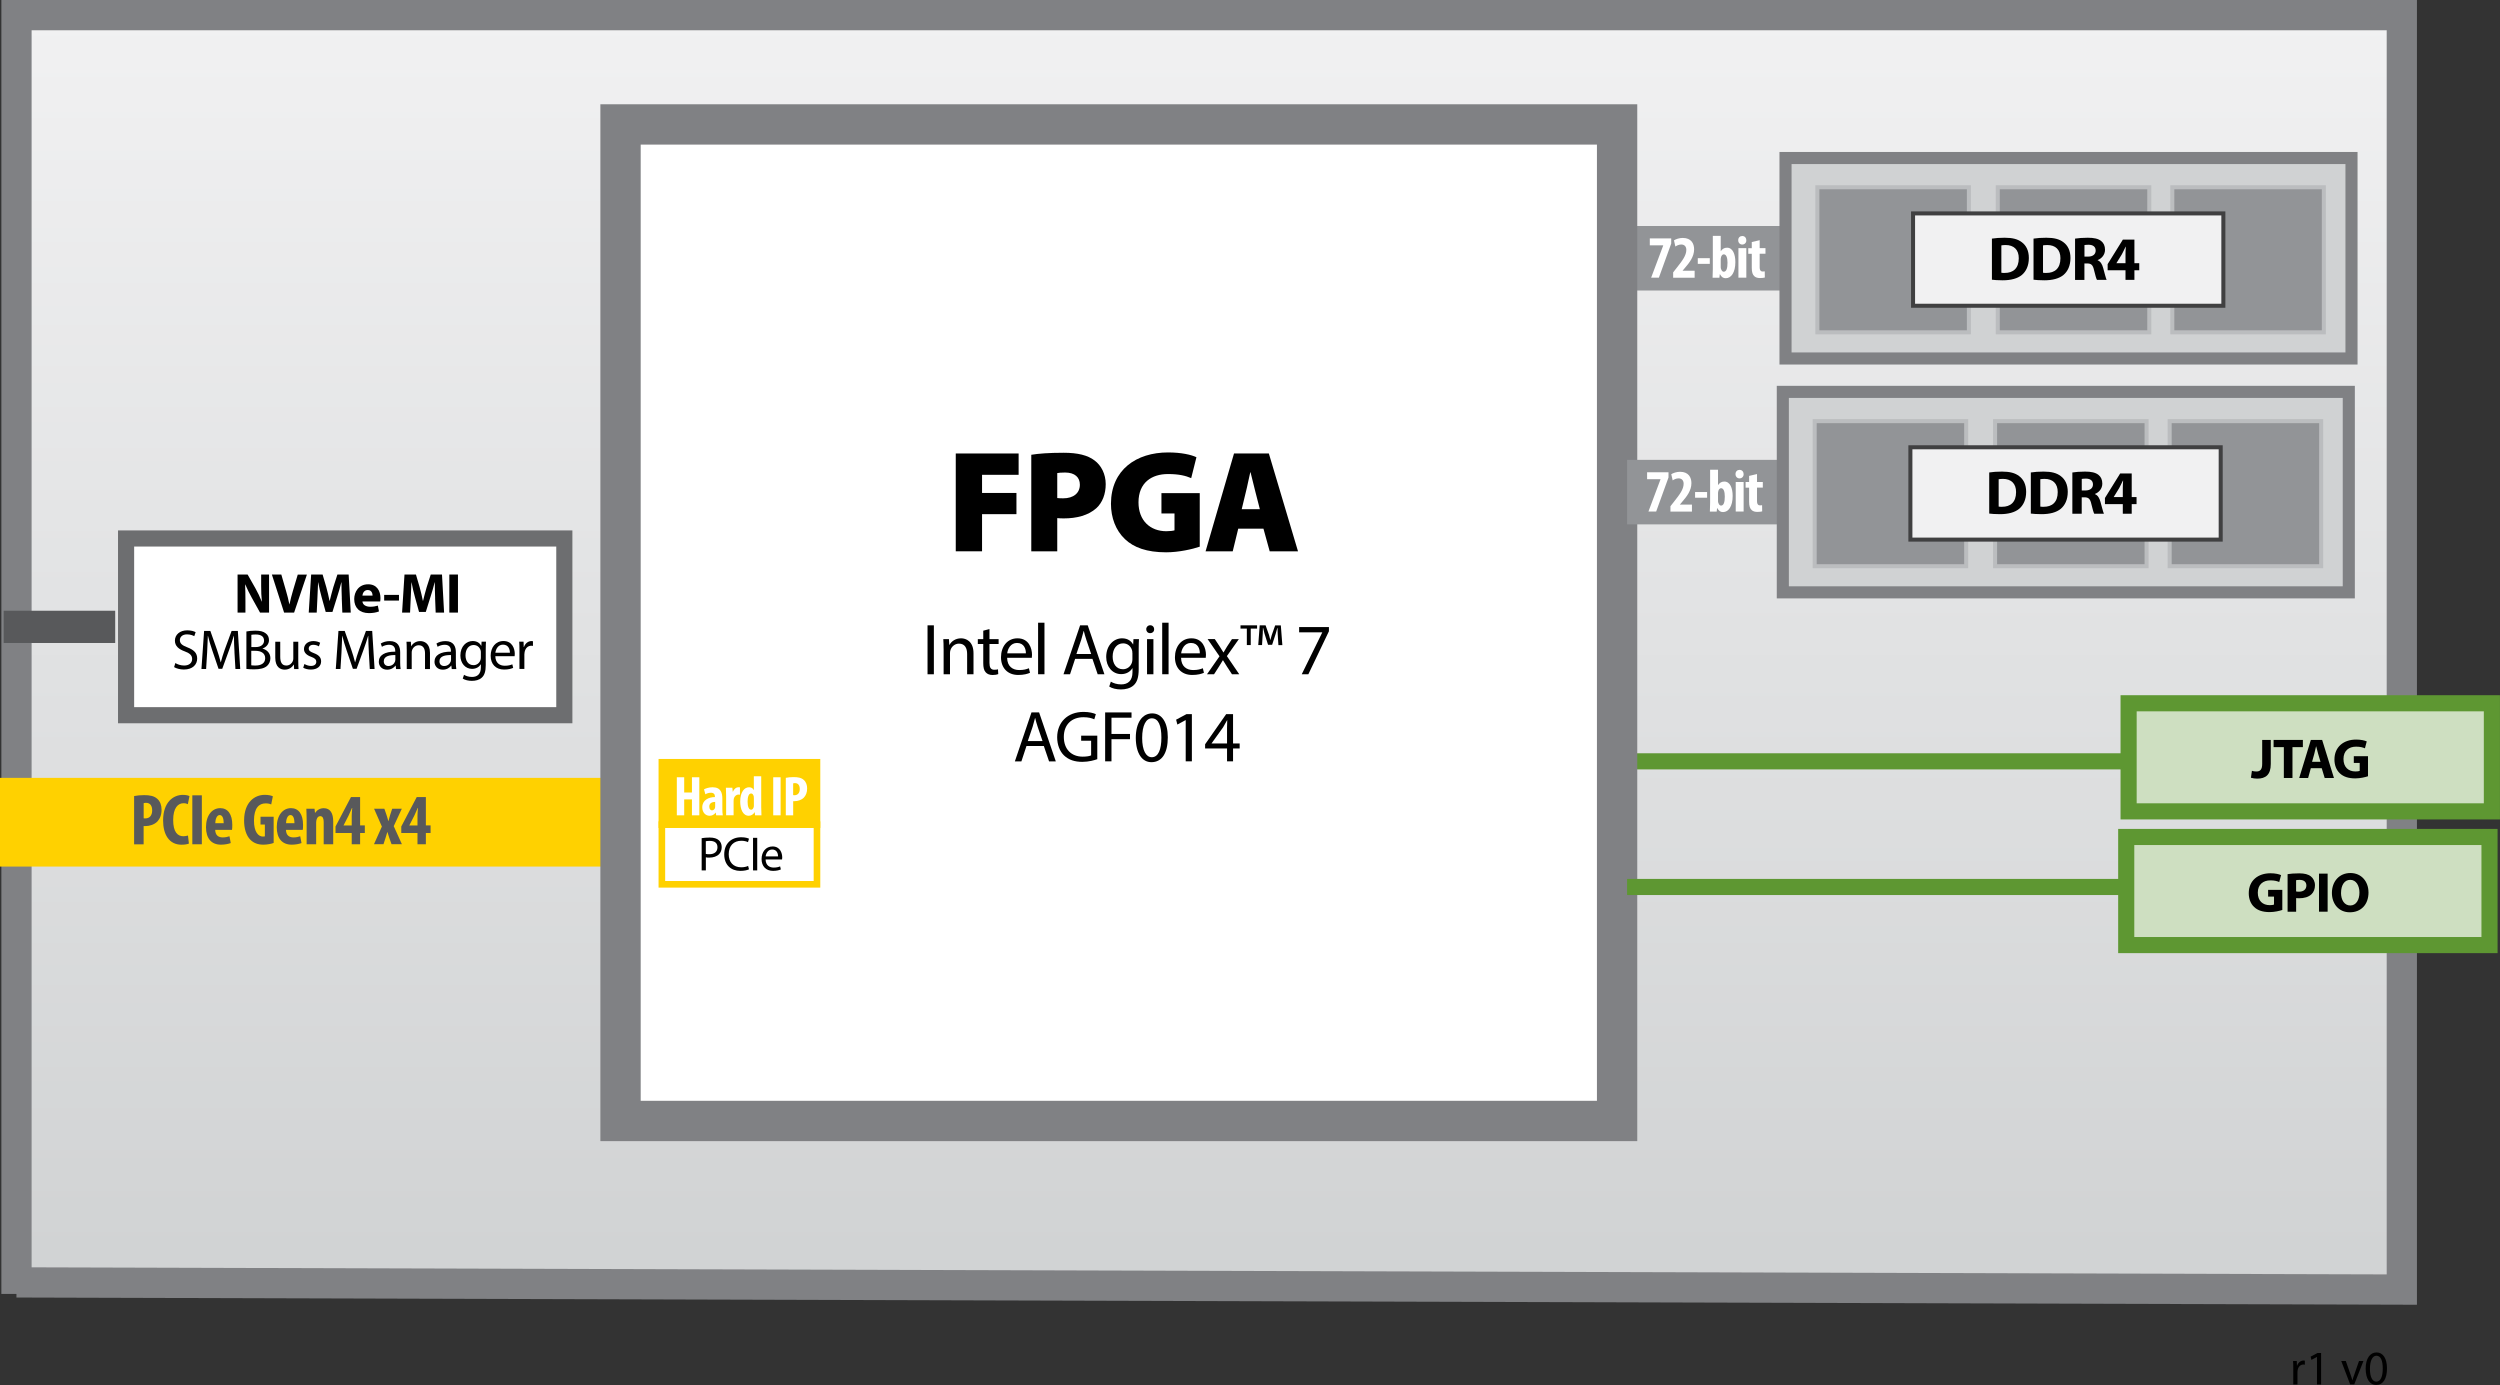 <?xml version="1.0" encoding="UTF-8"?>
<svg xmlns="http://www.w3.org/2000/svg" xmlns:xlink="http://www.w3.org/1999/xlink" id="Layer_2" data-name="Layer 2" viewBox="0 0 620.03 343.49">
  <rect x="0" y="0" width="620.03" height="343.49" fill="#333333" stroke="none"/>
  <defs>
    <style>
      .cls-1 {
        stroke: #58595b;
        stroke-width: 8px;
      }

      .cls-1, .cls-2, .cls-3 {
        fill: none;
      }

      .cls-2 {
        stroke-width: 22px;
      }

      .cls-2, .cls-4, .cls-5, .cls-3, .cls-6, .cls-7, .cls-8, .cls-9, .cls-10, .cls-11 {
        stroke-miterlimit: 10;
      }

      .cls-2, .cls-9, .cls-11 {
        stroke: #ffd100;
      }

      .cls-12 {
        fill: #58595b;
      }

      .cls-12, .cls-13, .cls-14, .cls-15, .cls-16 {
        stroke-width: 0px;
      }

      .cls-4 {
        fill: #929497;
        stroke: #bbbdbf;
      }

      .cls-5 {
        fill: #cedfc1;
      }

      .cls-5, .cls-7 {
        stroke: #5e9732;
        stroke-width: 4px;
      }

      .cls-3 {
        stroke: #929497;
        stroke-width: 16px;
      }

      .cls-14, .cls-9 {
        fill: #fff;
      }

      .cls-6 {
        stroke-width: 3px;
      }

      .cls-6, .cls-7 {
        fill: #d0d2d3;
      }

      .cls-6, .cls-10 {
        stroke: #808184;
      }

      .cls-15 {
        fill: #6d6e70;
      }

      .cls-8 {
        fill: #f1f1f2;
        stroke: #404041;
      }

      .cls-9, .cls-11 {
        stroke-width: 1.64px;
      }

      .cls-16 {
        fill: #808184;
      }

      .cls-10 {
        fill: url(#linear-gradient);
        stroke-width: 7.5px;
      }

      .cls-11 {
        fill: #ffd100;
      }
    </style>
    <linearGradient id="linear-gradient" x1="299.88" y1="320.91" x2="299.88" y2="3.75" gradientUnits="userSpaceOnUse">
      <stop offset="0" stop-color="#d0d2d3"></stop>
      <stop offset="1" stop-color="#f1f1f2"></stop>
    </linearGradient>
  </defs>
  <g id="Base_frame" data-name="Base frame">
    <polyline class="cls-10" points="4.09 318.05 595.68 319.83 595.68 3.75 4.09 3.75 4.09 320.91"></polyline>
  </g>
  <g id="connection_lines" data-name="connection lines">
    <line class="cls-2" x1="0" y1="203.92" x2="156.26" y2="203.92"></line>
    <polyline class="cls-3" points="442.83 64.05 404.21 64.05 404.21 64.05 404.21 64.05"></polyline>
    <line class="cls-7" x1="527.92" y1="188.82" x2="343.83" y2="188.82"></line>
  </g>
  <g id="main_elements" data-name="main elements">
    <g>
      <rect class="cls-14" x="153.9" y="30.86" width="247.16" height="247.16"></rect>
      <path class="cls-16" d="m396.06,35.86v237.16h-237.16V35.86h237.16m10-10H148.9v257.16h257.16V25.86h0Z"></path>
    </g>
    <g>
      <rect class="cls-14" x="31.27" y="133.55" width="108.69" height="43.83"></rect>
      <path class="cls-15" d="m137.96,135.55v39.83H33.27v-39.83h104.69m4-4H29.27v47.83h112.69v-47.83h0Z"></path>
    </g>
    <rect class="cls-5" x="527.92" y="174.42" width="90.1" height="26.81"></rect>
    <rect class="cls-6" x="442.83" y="39.19" width="140.37" height="49.72"></rect>
    <rect class="cls-4" x="450.73" y="46.44" width="37.58" height="35.98"></rect>
    <rect class="cls-4" x="495.47" y="46.44" width="37.58" height="35.98"></rect>
    <rect class="cls-4" x="538.76" y="46.44" width="37.58" height="35.98"></rect>
    <rect class="cls-8" x="474.46" y="52.93" width="76.96" height="22.9"></rect>
    <rect class="cls-5" x="527.33" y="207.58" width="90.1" height="26.81"></rect>
  </g>
  <g id="upper_elements" data-name="upper elements">
    <rect class="cls-9" x="164.15" y="204.52" width="38.47" height="14.8"></rect>
    <rect class="cls-11" x="164.15" y="189.05" width="38.47" height="15.47"></rect>
    <g>
      <path class="cls-13" d="m174.01,207.88c.5-.08,1.16-.16,2-.16,1.03,0,1.79.24,2.27.67.44.38.71.97.71,1.69s-.22,1.31-.62,1.73c-.55.59-1.45.89-2.47.89-.31,0-.6-.01-.84-.07v3.24h-1.04v-7.99Zm1.04,3.9c.23.06.52.08.86.08,1.26,0,2.03-.61,2.03-1.73s-.76-1.58-1.91-1.58c-.46,0-.8.04-.98.08v3.14Z"></path>
      <path class="cls-13" d="m185.74,215.61c-.38.19-1.15.38-2.13.38-2.28,0-3.99-1.44-3.99-4.09s1.72-4.25,4.22-4.25c1.01,0,1.64.22,1.92.36l-.25.85c-.4-.19-.96-.34-1.63-.34-1.9,0-3.15,1.21-3.15,3.33,0,1.98,1.14,3.25,3.11,3.25.64,0,1.28-.13,1.7-.34l.22.83Z"></path>
      <path class="cls-13" d="m187.8,207.79v8.08h-1.04v-8.08h1.04Z"></path>
      <path class="cls-13" d="m189.88,213.16c.02,1.43.94,2.01,1.99,2.01.76,0,1.21-.13,1.61-.3l.18.76c-.37.17-1.01.36-1.93.36-1.79,0-2.85-1.18-2.85-2.93s1.03-3.13,2.72-3.13c1.9,0,2.4,1.67,2.4,2.73,0,.22-.02.38-.04.49h-4.08Zm3.09-.76c.01-.67-.28-1.71-1.46-1.71-1.07,0-1.54.98-1.62,1.71h3.08Z"></path>
    </g>
    <g>
      <path class="cls-14" d="m169.69,192.77v3.78h1.92v-3.78h1.83v9.44h-1.83v-3.95h-1.92v3.95h-1.83v-9.44h1.83Z"></path>
      <path class="cls-14" d="m177.62,202.21l-.1-.67h-.03c-.38.53-.91.78-1.51.78-1.04,0-1.81-.87-1.81-2.09,0-1.79,1.58-2.54,3.14-2.55v-.15c0-.53-.32-.92-.97-.92-.55,0-.99.14-1.4.39l-.34-1.23c.38-.22,1.18-.52,2.13-.52,2.09,0,2.42,1.46,2.42,2.84v2.55c0,.55.03,1.11.11,1.57h-1.65Zm-.25-3.33c-.62.01-1.46.21-1.46,1.16,0,.69.38.94.66.94s.63-.18.76-.59c.03-.1.04-.21.04-.32v-1.19Z"></path>
      <path class="cls-14" d="m180.09,197.42c0-.69-.03-1.43-.06-2.06h1.6l.1.99h.04c.31-.73.85-1.11,1.36-1.11.18,0,.28,0,.39.03v1.82c-.11-.03-.24-.03-.39-.03-.39,0-.91.27-1.12.98-.04.15-.07.39-.07.69v3.47h-1.85v-4.79Z"></path>
      <path class="cls-14" d="m188.79,192.52v7.66c0,.66.03,1.4.06,2.03h-1.58l-.1-.77h-.03c-.25.48-.8.88-1.43.88-1.46,0-2.13-1.61-2.13-3.53,0-2.38,1.04-3.54,2.2-3.54.6,0,.98.29,1.15.69h.03v-3.42h1.83Zm-1.83,5.48c0-.13,0-.27-.01-.41-.07-.42-.29-.8-.66-.8-.64,0-.88.94-.88,2.04,0,1.3.35,1.99.87,1.99.22,0,.49-.13.63-.6.04-.1.06-.25.06-.42v-1.81Z"></path>
      <path class="cls-14" d="m193.6,192.77v9.44h-1.83v-9.44h1.83Z"></path>
      <path class="cls-14" d="m194.89,192.91c.52-.11,1.22-.18,1.92-.18,1.09,0,1.95.15,2.56.73.56.49.81,1.27.81,2.07,0,1.02-.31,1.74-.8,2.27-.59.62-1.54.9-2.3.9h-.36v3.52h-1.83v-9.3Zm1.83,4.29c.08.03.18.03.29.03.92,0,1.34-.66,1.34-1.54,0-.83-.34-1.47-1.19-1.47-.17,0-.34.03-.45.07v2.91Z"></path>
    </g>
  </g>
  <g id="text">
    <g>
      <path class="cls-12" d="m33.27,197.43c.67-.14,1.57-.23,2.47-.23,1.4,0,2.5.2,3.29.94.72.63,1.04,1.64,1.04,2.67,0,1.31-.4,2.23-1.03,2.92-.76.79-1.98,1.15-2.95,1.15h-.47v4.52h-2.36v-11.96Zm2.36,5.51c.11.04.23.04.38.04,1.19,0,1.73-.85,1.73-1.98,0-1.06-.43-1.89-1.53-1.89-.22,0-.43.04-.58.09v3.75Z"></path>
      <path class="cls-12" d="m46.86,209.21c-.34.16-1.01.29-1.84.29-3.1,0-4.57-2.56-4.57-6,0-4.57,2.54-6.36,4.9-6.36.83,0,1.4.16,1.64.32l-.4,1.98c-.27-.13-.58-.23-1.1-.23-1.33,0-2.54,1.15-2.54,4.16s1.1,4.03,2.54,4.03c.4,0,.85-.09,1.13-.18l.23,1.98Z"></path>
      <path class="cls-12" d="m50.06,197.25v12.14h-2.36v-12.14h2.36Z"></path>
      <path class="cls-12" d="m53.37,205.82c.04,1.37.83,1.87,1.87,1.87.67,0,1.26-.14,1.67-.29l.32,1.69c-.61.23-1.53.4-2.43.4-2.4,0-3.71-1.58-3.71-4.34,0-2.95,1.53-4.72,3.53-4.72,1.89,0,2.99,1.5,2.99,4.16,0,.63-.02.97-.07,1.22h-4.18Zm2.11-1.66c0-1.13-.29-2.02-.99-2.02-.77,0-1.08,1.13-1.1,2.02h2.09Z"></path>
      <path class="cls-12" d="m67.87,209.06c-.52.22-1.64.43-2.52.43-1.39,0-2.43-.4-3.24-1.21-1.04-1.01-1.6-2.81-1.57-4.9.05-4.41,2.57-6.25,5.15-6.25.92,0,1.6.18,1.98.36l-.41,2.03c-.34-.18-.79-.27-1.39-.27-1.6,0-2.88,1.1-2.88,4.27,0,2.92,1.13,3.96,2.23,3.96.22,0,.38-.02.47-.05v-2.94h-1.08v-1.93h3.26v6.48Z"></path>
      <path class="cls-12" d="m70.92,205.82c.04,1.37.83,1.87,1.87,1.87.67,0,1.26-.14,1.67-.29l.32,1.69c-.61.23-1.53.4-2.43.4-2.4,0-3.71-1.58-3.71-4.34,0-2.95,1.53-4.72,3.53-4.72,1.89,0,2.99,1.5,2.99,4.16,0,.63-.02.97-.07,1.22h-4.18Zm2.11-1.66c0-1.13-.29-2.02-.99-2.02-.77,0-1.08,1.13-1.1,2.02h2.09Z"></path>
      <path class="cls-12" d="m76.05,203.23c0-.97-.05-1.82-.07-2.65h2.03l.11,1.01h.04c.47-.7,1.22-1.15,2.14-1.15,1.67,0,2.34,1.33,2.34,3.29v5.65h-2.36v-5.51c0-.76-.18-1.46-.86-1.46-.4,0-.72.27-.88.79-.07.18-.13.47-.13.81v5.37h-2.36v-6.16Z"></path>
      <path class="cls-12" d="m87.23,209.39v-2.79h-4.02v-1.62l3.83-7.29h2.27v7.02h1.17v1.89h-1.17v2.79h-2.09Zm0-4.68v-2.39c0-.63.07-1.31.13-1.93h-.07c-.27.65-.5,1.17-.81,1.82l-1.26,2.47v.04h2.02Z"></path>
      <path class="cls-12" d="m95.33,200.58l.54,1.57c.18.52.32,1.04.43,1.48h.04c.13-.45.27-.99.41-1.48l.52-1.57h2.38l-2,4.32,2.03,4.48h-2.57l-.59-1.66c-.16-.45-.31-.9-.43-1.35h-.04c-.11.45-.27.9-.4,1.35l-.54,1.66h-2.36l1.96-4.38-1.94-4.43h2.56Z"></path>
      <path class="cls-12" d="m103.54,209.39v-2.79h-4.02v-1.62l3.83-7.29h2.27v7.02h1.17v1.89h-1.17v2.79h-2.09Zm0-4.68v-2.39c0-.63.07-1.31.13-1.93h-.07c-.27.65-.5,1.17-.81,1.82l-1.26,2.47v.04h2.02Z"></path>
    </g>
    <g>
      <path class="cls-13" d="m237.04,112.47h15.59v5.29h-9.07v4.5h8.53v5.26h-8.53v9.21h-6.52v-24.26Z"></path>
      <path class="cls-13" d="m255.76,112.79c1.76-.29,4.32-.5,8.03-.5,3.49,0,5.98.61,7.67,1.91,1.66,1.22,2.77,3.38,2.77,5.87s-.83,4.61-2.34,5.98c-1.98,1.76-4.82,2.52-8.1,2.52-.61,0-1.19-.04-1.58-.07v8.24h-6.44v-23.94Zm6.44,10.73c.36.04.79.07,1.48.07,2.56,0,4.14-1.3,4.14-3.38,0-1.8-1.22-3.02-3.67-3.02-.97,0-1.62.07-1.94.14v6.19Z"></path>
      <path class="cls-13" d="m297.56,135.58c-1.8.61-5.18,1.4-8.35,1.4-4.79,0-8.03-1.19-10.22-3.28-2.27-2.16-3.46-5.29-3.46-8.78.04-8.42,6.3-12.71,14.18-12.71,3.28,0,5.76.58,7.02,1.19l-1.3,5.18c-1.37-.58-2.99-1.01-5.76-1.01-4,0-7.31,2.09-7.31,7.02,0,4.54,2.92,7.16,6.91,7.16.86,0,1.73-.11,2.02-.22v-4.18h-3.24v-5.04h9.5v13.25Z"></path>
      <path class="cls-13" d="m307.1,131.11l-1.37,5.62h-6.73l7.05-24.26h8.64l7.23,24.26h-7.02l-1.55-5.62h-6.26Zm5.36-4.82l-1.12-4.36c-.36-1.37-.83-3.35-1.19-4.79h-.07c-.36,1.44-.72,3.46-1.08,4.82l-1.04,4.32h4.5Z"></path>
    </g>
    <g>
      <path class="cls-13" d="m231.61,155.09v12.14h-1.57v-12.14h1.57Z"></path>
      <path class="cls-13" d="m234.02,160.87c0-.9-.02-1.64-.07-2.36h1.4l.09,1.44h.04c.43-.83,1.44-1.64,2.88-1.64,1.21,0,3.08.72,3.08,3.71v5.2h-1.58v-5.02c0-1.4-.52-2.57-2.02-2.57-1.04,0-1.85.74-2.12,1.62-.07.2-.11.47-.11.74v5.24h-1.58v-6.36Z"></path>
      <path class="cls-13" d="m245.4,156.01v2.5h2.27v1.21h-2.27v4.7c0,1.08.31,1.69,1.19,1.69.41,0,.72-.05.92-.11l.07,1.19c-.31.13-.79.22-1.4.22-.74,0-1.33-.23-1.71-.67-.45-.47-.61-1.24-.61-2.27v-4.75h-1.35v-1.21h1.35v-2.09l1.55-.41Z"></path>
      <path class="cls-13" d="m249.78,163.16c.04,2.14,1.4,3.02,2.99,3.02,1.13,0,1.82-.2,2.41-.45l.27,1.13c-.56.25-1.51.54-2.9.54-2.68,0-4.29-1.76-4.29-4.39s1.55-4.7,4.09-4.7c2.84,0,3.6,2.5,3.6,4.1,0,.32-.04.58-.05.74h-6.12Zm4.65-1.13c.02-1.01-.41-2.57-2.2-2.57-1.6,0-2.3,1.48-2.43,2.57h4.63Z"></path>
      <path class="cls-13" d="m257.46,154.44h1.58v12.78h-1.58v-12.78Z"></path>
      <path class="cls-13" d="m266.64,163.41l-1.26,3.82h-1.62l4.12-12.14h1.89l4.14,12.14h-1.67l-1.3-3.82h-4.3Zm3.98-1.22l-1.19-3.49c-.27-.79-.45-1.51-.63-2.21h-.04c-.18.72-.38,1.46-.61,2.2l-1.19,3.51h3.65Z"></path>
      <path class="cls-13" d="m282.48,158.51c-.04.63-.07,1.33-.07,2.4v5.06c0,2-.4,3.22-1.24,3.98-.85.79-2.07,1.04-3.17,1.04s-2.2-.25-2.9-.72l.4-1.21c.58.36,1.48.68,2.56.68,1.62,0,2.81-.85,2.81-3.04v-.97h-.04c-.49.81-1.42,1.46-2.77,1.46-2.16,0-3.71-1.84-3.71-4.25,0-2.95,1.93-4.63,3.93-4.63,1.51,0,2.34.79,2.72,1.51h.04l.07-1.31h1.39Zm-1.64,3.44c0-.27-.02-.5-.09-.72-.29-.92-1.06-1.67-2.21-1.67-1.51,0-2.59,1.28-2.59,3.29,0,1.71.86,3.13,2.57,3.13.97,0,1.85-.61,2.2-1.62.09-.27.13-.58.13-.85v-1.57Z"></path>
      <path class="cls-13" d="m286.24,156.06c.02.54-.38.97-1.01.97-.56,0-.95-.43-.95-.97s.41-.99.99-.99.97.43.97.99Zm-1.76,11.16v-8.71h1.58v8.71h-1.58Z"></path>
      <path class="cls-13" d="m288.24,154.44h1.58v12.78h-1.58v-12.78Z"></path>
      <path class="cls-13" d="m292.92,163.16c.04,2.14,1.4,3.02,2.99,3.02,1.13,0,1.82-.2,2.41-.45l.27,1.13c-.56.25-1.51.54-2.9.54-2.68,0-4.29-1.76-4.29-4.39s1.55-4.7,4.09-4.7c2.84,0,3.6,2.5,3.6,4.1,0,.32-.04.58-.05.74h-6.12Zm4.65-1.13c.02-1.01-.41-2.57-2.2-2.57-1.6,0-2.3,1.48-2.43,2.57h4.63Z"></path>
      <path class="cls-13" d="m301.29,158.51l1.24,1.87c.32.49.59.94.88,1.42h.05c.29-.52.58-.97.86-1.44l1.22-1.85h1.71l-2.97,4.21,3.06,4.5h-1.8l-1.28-1.96c-.34-.5-.63-.99-.94-1.51h-.04c-.29.52-.59.99-.92,1.51l-1.26,1.96h-1.75l3.1-4.45-2.95-4.27h1.76Z"></path>
      <path class="cls-13" d="m311.77,155.09v.81h-1.57v4.09h-.97v-4.09h-1.57v-.81h4.11Zm5.29,4.9l-.18-2.88c-.02-.38-.02-.85-.04-1.37h-.05c-.13.43-.27,1.01-.41,1.46l-.88,2.72h-1.01l-.88-2.79c-.09-.38-.23-.95-.34-1.39h-.05c0,.45-.02.92-.04,1.37l-.18,2.88h-.94l.36-4.9h1.46l.85,2.4c.11.38.2.74.32,1.24h.02c.13-.45.23-.86.34-1.22l.85-2.41h1.4l.38,4.9h-.97Z"></path>
      <path class="cls-13" d="m329.59,155.52v1.04l-5.1,10.66h-1.64l5.08-10.35v-.04h-5.73v-1.31h7.38Z"></path>
      <path class="cls-13" d="m254.58,185.01l-1.26,3.82h-1.62l4.12-12.14h1.89l4.14,12.14h-1.67l-1.3-3.82h-4.3Zm3.98-1.22l-1.19-3.49c-.27-.79-.45-1.51-.63-2.21h-.04c-.18.72-.38,1.46-.61,2.2l-1.19,3.51h3.65Z"></path>
      <path class="cls-13" d="m272.15,188.28c-.7.25-2.09.67-3.73.67-1.84,0-3.35-.47-4.54-1.6-1.04-1.01-1.69-2.63-1.69-4.52.02-3.62,2.5-6.27,6.57-6.27,1.4,0,2.5.31,3.02.56l-.38,1.28c-.65-.29-1.46-.52-2.68-.52-2.95,0-4.88,1.84-4.88,4.88s1.85,4.9,4.68,4.9c1.03,0,1.73-.14,2.09-.32v-3.62h-2.47v-1.26h4v5.83Z"></path>
      <path class="cls-13" d="m274.09,176.69h6.54v1.31h-4.97v4.03h4.59v1.3h-4.59v5.49h-1.57v-12.14Z"></path>
      <path class="cls-13" d="m289.63,182.85c0,3.98-1.48,6.18-4.07,6.18-2.29,0-3.84-2.14-3.87-6.01,0-3.92,1.69-6.09,4.07-6.09s3.87,2.2,3.87,5.92Zm-6.36.18c0,3.04.94,4.77,2.38,4.77,1.62,0,2.39-1.89,2.39-4.88s-.74-4.77-2.38-4.77c-1.39,0-2.39,1.69-2.39,4.88Z"></path>
      <path class="cls-13" d="m294.07,178.6h-.04l-2.03,1.1-.31-1.21,2.56-1.37h1.35v11.7h-1.53v-10.23Z"></path>
      <path class="cls-13" d="m304.32,188.82v-3.19h-5.44v-1.04l5.22-7.47h1.71v7.27h1.64v1.24h-1.64v3.19h-1.49Zm0-4.43v-3.91c0-.61.02-1.22.05-1.84h-.05c-.36.68-.65,1.19-.97,1.73l-2.86,3.98v.04h3.83Z"></path>
    </g>
    <g>
      <path class="cls-14" d="m414.48,59.12v1.29l-3.06,8.46h-1.92l3-7.99v-.03h-3.33v-1.72h5.31Z"></path>
      <path class="cls-14" d="m414.96,68.87v-1.32l.98-1.25c1.26-1.6,2.29-2.94,2.29-4.33,0-.78-.44-1.33-1.25-1.33-.61,0-1.11.27-1.47.5l-.35-1.53c.45-.29,1.29-.6,2.18-.6,2.13,0,2.82,1.42,2.82,2.82,0,1.83-1.14,3.3-2.27,4.6l-.58.69v.03h2.98v1.73h-5.34Z"></path>
      <path class="cls-14" d="m424.05,64.03v1.41h-2.98v-1.41h2.98Z"></path>
      <path class="cls-14" d="m424.74,68.87c.03-.65.06-1.47.06-2.17v-8.2h1.96v3.78h.03c.36-.52.82-.85,1.53-.85,1.43,0,2.07,1.6,2.07,3.58,0,2.56-1.02,3.99-2.38,3.99-.61,0-1.05-.25-1.44-.99h-.04l-.1.87h-1.68Zm2.02-2.62c0,.18.03.36.08.46.17.53.44.68.67.68.66,0,.93-.83.93-2.23,0-1.26-.29-2.08-.94-2.08-.3,0-.56.31-.66.67-.04.12-.08.31-.08.45v2.05Z"></path>
      <path class="cls-14" d="m433.11,59.59c.02.63-.44,1.06-1.03,1.06-.54,0-.99-.44-.98-1.06-.02-.66.46-1.06,1-1.06.57,0,1,.4,1,1.06Zm-1.96,9.28v-7.33h1.96v7.33h-1.96Z"></path>
      <path class="cls-14" d="m436.42,59.56v1.98h1.44v1.39h-1.44v3.35c0,.85.36,1.06.75,1.06.19,0,.34-.02.51-.04l.02,1.53c-.27.07-.68.13-1.2.13-.57,0-1.06-.13-1.41-.46-.41-.39-.63-.94-.63-2.1v-3.46h-.87v-1.39h.87v-1.52l1.96-.46Z"></path>
    </g>
    <g>
      <path class="cls-13" d="m58.92,151.93v-9.44h2.49l1.96,3.46c.56.99,1.12,2.17,1.54,3.24h.04c-.14-1.25-.18-2.52-.18-3.94v-2.76h1.96v9.44h-2.24l-2.02-3.64c-.56-1.01-1.18-2.23-1.64-3.33h-.04c.06,1.26.08,2.59.08,4.13v2.84h-1.96Z"></path>
      <path class="cls-13" d="m70.46,151.93l-3.03-9.44h2.34l1.15,3.99c.32,1.12.62,2.2.84,3.38h.04c.24-1.13.53-2.25.85-3.33l1.2-4.03h2.27l-3.18,9.44h-2.49Z"></path>
      <path class="cls-13" d="m84.77,148.31c-.04-1.13-.08-2.51-.08-3.88h-.04c-.29,1.2-.69,2.55-1.05,3.66l-1.15,3.68h-1.67l-1.01-3.66c-.31-1.11-.63-2.45-.85-3.68h-.03c-.06,1.27-.1,2.73-.17,3.91l-.17,3.59h-1.98l.6-9.44h2.84l.92,3.15c.29,1.09.59,2.27.8,3.38h.04c.27-1.09.59-2.34.9-3.39l1.01-3.14h2.79l.52,9.44h-2.09l-.14-3.61Z"></path>
      <path class="cls-13" d="m89.89,149.18c.07.88.94,1.3,1.93,1.3.73,0,1.32-.1,1.89-.28l.28,1.44c-.7.28-1.55.42-2.48.42-2.33,0-3.66-1.34-3.66-3.49,0-1.74,1.08-3.66,3.46-3.66,2.21,0,3.05,1.72,3.05,3.42,0,.36-.04.69-.07.84h-4.41Zm2.51-1.46c0-.52-.22-1.39-1.2-1.39-.9,0-1.26.81-1.32,1.39h2.52Z"></path>
      <path class="cls-13" d="m98.95,147.54v1.41h-3.67v-1.41h3.67Z"></path>
      <path class="cls-13" d="m107.92,148.31c-.04-1.13-.08-2.51-.08-3.88h-.04c-.29,1.2-.69,2.55-1.05,3.66l-1.15,3.68h-1.67l-1.01-3.66c-.31-1.11-.63-2.45-.85-3.68h-.03c-.06,1.27-.1,2.73-.17,3.91l-.17,3.59h-1.98l.6-9.44h2.84l.92,3.15c.29,1.09.59,2.27.8,3.38h.04c.27-1.09.59-2.34.9-3.39l1.01-3.14h2.79l.52,9.44h-2.09l-.14-3.61Z"></path>
      <path class="cls-13" d="m113.58,142.49v9.44h-2.14v-9.44h2.14Z"></path>
      <path class="cls-13" d="m43.48,164.44c.55.34,1.34.62,2.19.62,1.25,0,1.98-.66,1.98-1.61,0-.88-.5-1.39-1.78-1.88-1.54-.55-2.49-1.34-2.49-2.68,0-1.47,1.22-2.56,3.05-2.56.97,0,1.67.22,2.09.46l-.34.99c-.31-.17-.94-.45-1.79-.45-1.29,0-1.78.77-1.78,1.41,0,.88.57,1.32,1.88,1.82,1.6.62,2.41,1.39,2.41,2.77,0,1.46-1.08,2.72-3.31,2.72-.91,0-1.9-.27-2.41-.6l.31-1.02Z"></path>
      <path class="cls-13" d="m58.16,161.78c-.07-1.32-.15-2.9-.14-4.08h-.04c-.32,1.11-.71,2.28-1.19,3.59l-1.67,4.58h-.92l-1.53-4.5c-.45-1.33-.83-2.55-1.09-3.67h-.03c-.03,1.18-.1,2.76-.18,4.17l-.25,4.05h-1.16l.66-9.44h1.55l1.61,4.57c.39,1.16.71,2.2.95,3.18h.04c.24-.95.57-1.99.99-3.18l1.68-4.57h1.55l.59,9.44h-1.19l-.24-4.15Z"></path>
      <path class="cls-13" d="m61.11,156.61c.53-.11,1.37-.2,2.23-.2,1.22,0,2,.21,2.59.69.49.36.78.92.78,1.67,0,.91-.6,1.71-1.6,2.07v.03c.9.22,1.95.97,1.95,2.37,0,.81-.32,1.43-.8,1.89-.66.6-1.72.88-3.26.88-.84,0-1.48-.06-1.89-.11v-9.29Zm1.22,3.87h1.11c1.29,0,2.05-.67,2.05-1.58,0-1.11-.84-1.54-2.07-1.54-.56,0-.88.04-1.08.08v3.04Zm0,4.52c.24.04.59.06,1.02.06,1.26,0,2.42-.46,2.42-1.83,0-1.29-1.11-1.82-2.44-1.82h-1.01v3.6Z"></path>
      <path class="cls-13" d="m73.98,164.08c0,.7.01,1.32.06,1.85h-1.09l-.07-1.11h-.03c-.32.55-1.04,1.26-2.24,1.26-1.06,0-2.34-.59-2.34-2.97v-3.96h1.23v3.75c0,1.29.39,2.16,1.51,2.16.83,0,1.4-.57,1.62-1.12.07-.18.11-.41.11-.63v-4.16h1.23v4.93Z"></path>
      <path class="cls-13" d="m75.5,164.67c.36.24,1.01.49,1.62.49.9,0,1.32-.45,1.32-1.01,0-.59-.35-.91-1.26-1.25-1.22-.43-1.79-1.11-1.79-1.92,0-1.09.88-1.99,2.34-1.99.69,0,1.29.2,1.67.42l-.31.9c-.27-.17-.76-.39-1.39-.39-.73,0-1.13.42-1.13.92,0,.56.41.81,1.29,1.15,1.18.45,1.78,1.04,1.78,2.04,0,1.19-.92,2.03-2.54,2.03-.74,0-1.43-.18-1.9-.46l.31-.94Z"></path>
      <path class="cls-13" d="m91.48,161.78c-.07-1.32-.15-2.9-.14-4.08h-.04c-.32,1.11-.71,2.28-1.19,3.59l-1.67,4.58h-.92l-1.53-4.5c-.45-1.33-.83-2.55-1.09-3.67h-.03c-.03,1.18-.1,2.76-.18,4.17l-.25,4.05h-1.16l.66-9.44h1.55l1.61,4.57c.39,1.16.71,2.2.95,3.18h.04c.24-.95.57-1.99.99-3.18l1.68-4.57h1.55l.59,9.44h-1.19l-.24-4.15Z"></path>
      <path class="cls-13" d="m98.23,165.93l-.1-.85h-.04c-.38.53-1.11,1.01-2.07,1.01-1.37,0-2.07-.97-2.07-1.95,0-1.64,1.46-2.54,4.08-2.52v-.14c0-.56-.15-1.57-1.54-1.57-.63,0-1.29.2-1.77.5l-.28-.81c.56-.36,1.37-.6,2.23-.6,2.07,0,2.58,1.41,2.58,2.77v2.54c0,.59.03,1.16.11,1.62h-1.12Zm-.18-3.46c-1.34-.03-2.87.21-2.87,1.53,0,.8.53,1.18,1.16,1.18.88,0,1.44-.56,1.64-1.13.04-.13.07-.27.07-.39v-1.18Z"></path>
      <path class="cls-13" d="m100.87,160.98c0-.7-.01-1.27-.06-1.83h1.09l.07,1.12h.03c.34-.64,1.12-1.27,2.24-1.27.94,0,2.4.56,2.4,2.89v4.05h-1.23v-3.91c0-1.09-.41-2-1.57-2-.81,0-1.44.57-1.65,1.26-.06.15-.08.36-.08.57v4.08h-1.23v-4.94Z"></path>
      <path class="cls-13" d="m112.04,165.93l-.1-.85h-.04c-.38.53-1.11,1.01-2.07,1.01-1.37,0-2.07-.97-2.07-1.95,0-1.64,1.46-2.54,4.08-2.52v-.14c0-.56-.15-1.57-1.54-1.57-.63,0-1.29.2-1.77.5l-.28-.81c.56-.36,1.37-.6,2.23-.6,2.07,0,2.58,1.41,2.58,2.77v2.54c0,.59.03,1.16.11,1.62h-1.12Zm-.18-3.46c-1.34-.03-2.87.21-2.87,1.53,0,.8.53,1.18,1.16,1.18.88,0,1.44-.56,1.64-1.13.04-.13.07-.27.07-.39v-1.18Z"></path>
      <path class="cls-13" d="m120.53,159.15c-.03.49-.06,1.04-.06,1.86v3.94c0,1.55-.31,2.51-.97,3.1-.66.62-1.61.81-2.47.81s-1.71-.2-2.26-.56l.31-.94c.45.28,1.15.53,1.99.53,1.26,0,2.19-.66,2.19-2.37v-.76h-.03c-.38.63-1.11,1.13-2.16,1.13-1.68,0-2.89-1.43-2.89-3.31,0-2.3,1.5-3.6,3.05-3.6,1.18,0,1.82.62,2.12,1.18h.03l.06-1.02h1.08Zm-1.27,2.68c0-.21-.01-.39-.07-.56-.22-.71-.83-1.3-1.72-1.3-1.18,0-2.02.99-2.02,2.56,0,1.33.67,2.44,2,2.44.76,0,1.44-.48,1.71-1.26.07-.21.1-.45.1-.66v-1.22Z"></path>
      <path class="cls-13" d="m122.85,162.76c.03,1.67,1.09,2.35,2.33,2.35.88,0,1.41-.15,1.88-.35l.21.88c-.43.2-1.18.42-2.25.42-2.09,0-3.33-1.37-3.33-3.42s1.2-3.66,3.18-3.66c2.21,0,2.8,1.95,2.8,3.19,0,.25-.03.45-.04.57h-4.76Zm3.61-.88c.01-.78-.32-2-1.71-2-1.25,0-1.79,1.15-1.89,2h3.6Z"></path>
      <path class="cls-13" d="m128.83,161.26c0-.8-.01-1.48-.06-2.12h1.08l.04,1.33h.06c.31-.91,1.05-1.48,1.88-1.48.14,0,.24.01.35.04v1.16c-.13-.03-.25-.04-.42-.04-.87,0-1.48.66-1.65,1.58-.03.17-.06.36-.06.57v3.61h-1.22v-4.66Z"></path>
    </g>
    <line class="cls-1" x1=".91" y1="155.47" x2="28.57" y2="155.47"></line>
    <g>
      <path class="cls-13" d="m494.01,59.18c.86-.14,1.98-.22,3.17-.22,1.97,0,3.25.35,4.25,1.11,1.08.8,1.75,2.08,1.75,3.91,0,1.98-.72,3.35-1.72,4.2-1.09.91-2.75,1.34-4.78,1.34-1.22,0-2.08-.08-2.66-.15v-10.18Zm2.35,8.46c.2.05.52.05.81.05,2.12.02,3.51-1.15,3.51-3.63.02-2.15-1.25-3.29-3.26-3.29-.52,0-.86.05-1.06.09v6.78Z"></path>
      <path class="cls-13" d="m504.33,59.18c.86-.14,1.98-.22,3.17-.22,1.97,0,3.25.35,4.25,1.11,1.08.8,1.75,2.08,1.75,3.91,0,1.98-.72,3.35-1.72,4.2-1.09.91-2.75,1.34-4.78,1.34-1.21,0-2.08-.08-2.66-.15v-10.18Zm2.35,8.46c.2.05.52.05.82.05,2.12.02,3.51-1.15,3.51-3.63.02-2.15-1.25-3.29-3.26-3.29-.52,0-.86.05-1.06.09v6.78Z"></path>
      <path class="cls-13" d="m514.65,59.18c.75-.12,1.88-.22,3.12-.22,1.54,0,2.62.23,3.35.82.62.49.95,1.21.95,2.17,0,1.32-.94,2.23-1.83,2.55v.05c.72.29,1.12.98,1.38,1.94.32,1.17.65,2.52.85,2.92h-2.4c-.17-.29-.42-1.14-.72-2.41-.28-1.29-.72-1.65-1.68-1.66h-.71v4.08h-2.32v-10.23Zm2.32,4.46h.92c1.17,0,1.86-.58,1.86-1.49,0-.95-.65-1.43-1.72-1.45-.57,0-.89.05-1.06.08v2.86Z"></path>
      <path class="cls-13" d="m527.15,69.41v-2.38h-4.43v-1.52l3.78-6.09h2.86v5.86h1.2v1.75h-1.2v2.38h-2.21Zm0-4.14v-2.21c0-.6.03-1.22.08-1.86h-.06c-.32.65-.58,1.23-.92,1.86l-1.34,2.18v.03h2.25Z"></path>
    </g>
    <g>
      <path class="cls-13" d="m561.05,183.51h2.13v5.97c0,2.69-1.29,3.63-3.36,3.63-.49,0-1.13-.08-1.56-.22l.24-1.72c.29.1.67.17,1.09.17.9,0,1.46-.41,1.46-1.88v-5.94Z"></path>
      <path class="cls-13" d="m566.42,185.3h-2.54v-1.79h7.26v1.79h-2.58v7.65h-2.14v-7.65Z"></path>
      <path class="cls-13" d="m573.11,190.53l-.67,2.42h-2.21l2.89-9.44h2.8l2.93,9.44h-2.3l-.73-2.42h-2.7Zm2.4-1.6l-.59-2c-.17-.56-.34-1.26-.48-1.82h-.03c-.14.56-.28,1.27-.43,1.82l-.56,2h2.09Z"></path>
      <path class="cls-13" d="m587.29,192.52c-.66.22-1.9.53-3.15.53-1.72,0-2.97-.43-3.84-1.27-.87-.81-1.34-2.04-1.33-3.43.01-3.14,2.3-4.93,5.39-4.93,1.22,0,2.16.24,2.62.46l-.45,1.71c-.52-.22-1.16-.41-2.2-.41-1.78,0-3.12,1.01-3.12,3.05s1.22,3.1,2.97,3.1c.49,0,.88-.06,1.05-.14v-1.98h-1.46v-1.67h3.52v4.97Z"></path>
    </g>
    <line class="cls-7" x1="527.33" y1="219.98" x2="403.54" y2="219.98"></line>
    <g>
      <path class="cls-13" d="m566.04,225.68c-.66.22-1.9.53-3.15.53-1.72,0-2.97-.43-3.84-1.27-.87-.81-1.34-2.04-1.33-3.43.01-3.14,2.3-4.93,5.39-4.93,1.22,0,2.16.24,2.62.46l-.45,1.71c-.52-.22-1.16-.41-2.2-.41-1.78,0-3.12,1.01-3.12,3.05s1.22,3.1,2.97,3.1c.49,0,.88-.06,1.05-.14v-1.98h-1.46v-1.67h3.52v4.97Z"></path>
      <path class="cls-13" d="m567.35,216.8c.66-.11,1.58-.2,2.89-.2s2.26.25,2.89.76c.6.48,1.01,1.26,1.01,2.19s-.31,1.71-.87,2.24c-.73.69-1.81.99-3.07.99-.28,0-.53-.01-.73-.04v3.38h-2.12v-9.31Zm2.12,4.29c.18.04.41.06.71.06,1.13,0,1.83-.57,1.83-1.54,0-.87-.6-1.39-1.67-1.39-.43,0-.73.04-.88.08v2.79Z"></path>
      <path class="cls-13" d="m577.28,216.67v9.44h-2.14v-9.44h2.14Z"></path>
      <path class="cls-13" d="m587.42,221.29c0,3.1-1.88,4.97-4.64,4.97s-4.44-2.12-4.44-4.8c0-2.83,1.81-4.94,4.59-4.94s4.48,2.17,4.48,4.78Zm-6.82.13c0,1.85.87,3.15,2.3,3.15s2.27-1.37,2.27-3.21c0-1.69-.81-3.15-2.28-3.15s-2.28,1.37-2.28,3.21Z"></path>
    </g>
    <polyline class="cls-3" points="442.16 122.05 403.54 122.05 403.54 122.05 403.54 122.05"></polyline>
    <rect class="cls-6" x="442.16" y="97.19" width="140.37" height="49.72"></rect>
    <rect class="cls-4" x="450.06" y="104.45" width="37.58" height="35.98"></rect>
    <rect class="cls-4" x="494.8" y="104.45" width="37.58" height="35.98"></rect>
    <rect class="cls-4" x="538.1" y="104.45" width="37.58" height="35.98"></rect>
    <rect class="cls-8" x="473.8" y="110.93" width="76.96" height="22.9"></rect>
    <g>
      <path class="cls-14" d="m413.81,117.12v1.29l-3.06,8.46h-1.92l3-7.99v-.03h-3.33v-1.72h5.31Z"></path>
      <path class="cls-14" d="m414.29,126.87v-1.32l.98-1.25c1.26-1.6,2.29-2.94,2.29-4.33,0-.78-.44-1.33-1.25-1.33-.61,0-1.11.27-1.47.5l-.35-1.53c.45-.29,1.29-.6,2.18-.6,2.13,0,2.82,1.42,2.82,2.82,0,1.83-1.14,3.3-2.27,4.6l-.58.69v.03h2.98v1.73h-5.34Z"></path>
      <path class="cls-14" d="m423.38,122.03v1.41h-2.98v-1.41h2.98Z"></path>
      <path class="cls-14" d="m424.07,126.87c.03-.65.06-1.47.06-2.17v-8.2h1.96v3.78h.03c.36-.52.82-.85,1.53-.85,1.43,0,2.07,1.6,2.07,3.58,0,2.56-1.02,3.99-2.38,3.99-.61,0-1.05-.25-1.44-.99h-.04l-.1.87h-1.68Zm2.02-2.62c0,.18.03.36.08.46.17.53.44.68.67.68.66,0,.93-.83.93-2.23,0-1.26-.29-2.08-.94-2.08-.3,0-.56.31-.66.67-.04.12-.08.31-.08.45v2.05Z"></path>
      <path class="cls-14" d="m432.44,117.59c.02.63-.44,1.06-1.03,1.06-.54,0-.99-.44-.98-1.06-.02-.66.46-1.06,1-1.06.57,0,1,.4,1,1.06Zm-1.96,9.28v-7.33h1.96v7.33h-1.96Z"></path>
      <path class="cls-14" d="m435.76,117.56v1.98h1.44v1.39h-1.44v3.35c0,.85.36,1.06.75,1.06.19,0,.34-.02.51-.04l.02,1.53c-.27.07-.68.13-1.2.13-.57,0-1.06-.13-1.41-.46-.41-.39-.63-.94-.63-2.1v-3.46h-.87v-1.39h.87v-1.52l1.96-.46Z"></path>
    </g>
    <g>
      <path class="cls-13" d="m493.34,117.18c.86-.14,1.98-.22,3.17-.22,1.97,0,3.25.35,4.25,1.11,1.08.8,1.75,2.08,1.75,3.91,0,1.98-.72,3.35-1.72,4.2-1.09.91-2.75,1.34-4.78,1.34-1.22,0-2.08-.08-2.66-.15v-10.18Zm2.35,8.46c.2.05.52.05.81.05,2.12.02,3.51-1.15,3.51-3.63.02-2.15-1.25-3.29-3.26-3.29-.52,0-.86.05-1.06.09v6.78Z"></path>
      <path class="cls-13" d="m503.66,117.18c.86-.14,1.98-.22,3.17-.22,1.97,0,3.25.35,4.25,1.11,1.08.8,1.75,2.08,1.75,3.91,0,1.98-.72,3.35-1.72,4.2-1.09.91-2.75,1.34-4.78,1.34-1.21,0-2.08-.08-2.66-.15v-10.18Zm2.35,8.46c.2.05.52.05.82.05,2.12.02,3.51-1.15,3.51-3.63.02-2.15-1.25-3.29-3.26-3.29-.52,0-.86.05-1.06.09v6.78Z"></path>
      <path class="cls-13" d="m513.98,117.18c.75-.12,1.88-.22,3.12-.22,1.54,0,2.62.23,3.35.82.62.49.95,1.21.95,2.17,0,1.32-.94,2.23-1.83,2.55v.05c.72.29,1.12.98,1.38,1.94.32,1.17.65,2.52.85,2.92h-2.4c-.17-.29-.42-1.14-.72-2.41-.28-1.29-.72-1.65-1.68-1.66h-.71v4.08h-2.32v-10.23Zm2.32,4.46h.92c1.17,0,1.86-.58,1.86-1.49,0-.95-.65-1.43-1.72-1.45-.57,0-.89.05-1.06.08v2.86Z"></path>
      <path class="cls-13" d="m526.48,127.41v-2.38h-4.43v-1.52l3.78-6.09h2.86v5.86h1.2v1.75h-1.2v2.38h-2.21Zm0-4.14v-2.21c0-.6.03-1.22.08-1.86h-.06c-.32.65-.58,1.23-.92,1.86l-1.34,2.18v.03h2.25Z"></path>
    </g>
    <g>
      <path class="cls-13" d="m568.76,339.36c0-.68-.01-1.27-.05-1.81h.92l.04,1.14h.05c.26-.78.9-1.27,1.61-1.27.12,0,.2.01.3.04v1c-.11-.02-.22-.04-.36-.04-.74,0-1.27.56-1.42,1.36-.02.14-.05.31-.05.49v3.09h-1.04v-3.99Z"></path>
      <path class="cls-13" d="m574.64,336.54h-.02l-1.36.73-.2-.8,1.7-.91h.9v7.8h-1.02v-6.81Z"></path>
      <path class="cls-13" d="m581.79,337.55l1.14,3.26c.19.53.35,1.01.47,1.49h.04c.13-.48.3-.96.49-1.49l1.13-3.26h1.1l-2.28,5.8h-1.01l-2.21-5.8h1.13Z"></path>
      <path class="cls-13" d="m592,339.37c0,2.65-.98,4.11-2.71,4.11-1.52,0-2.55-1.43-2.58-4.01,0-2.61,1.13-4.05,2.71-4.05s2.58,1.46,2.58,3.95Zm-4.23.12c0,2.03.62,3.18,1.58,3.18,1.08,0,1.6-1.26,1.6-3.25s-.49-3.18-1.58-3.18c-.92,0-1.6,1.13-1.6,3.25Z"></path>
    </g>
  </g>
</svg>
